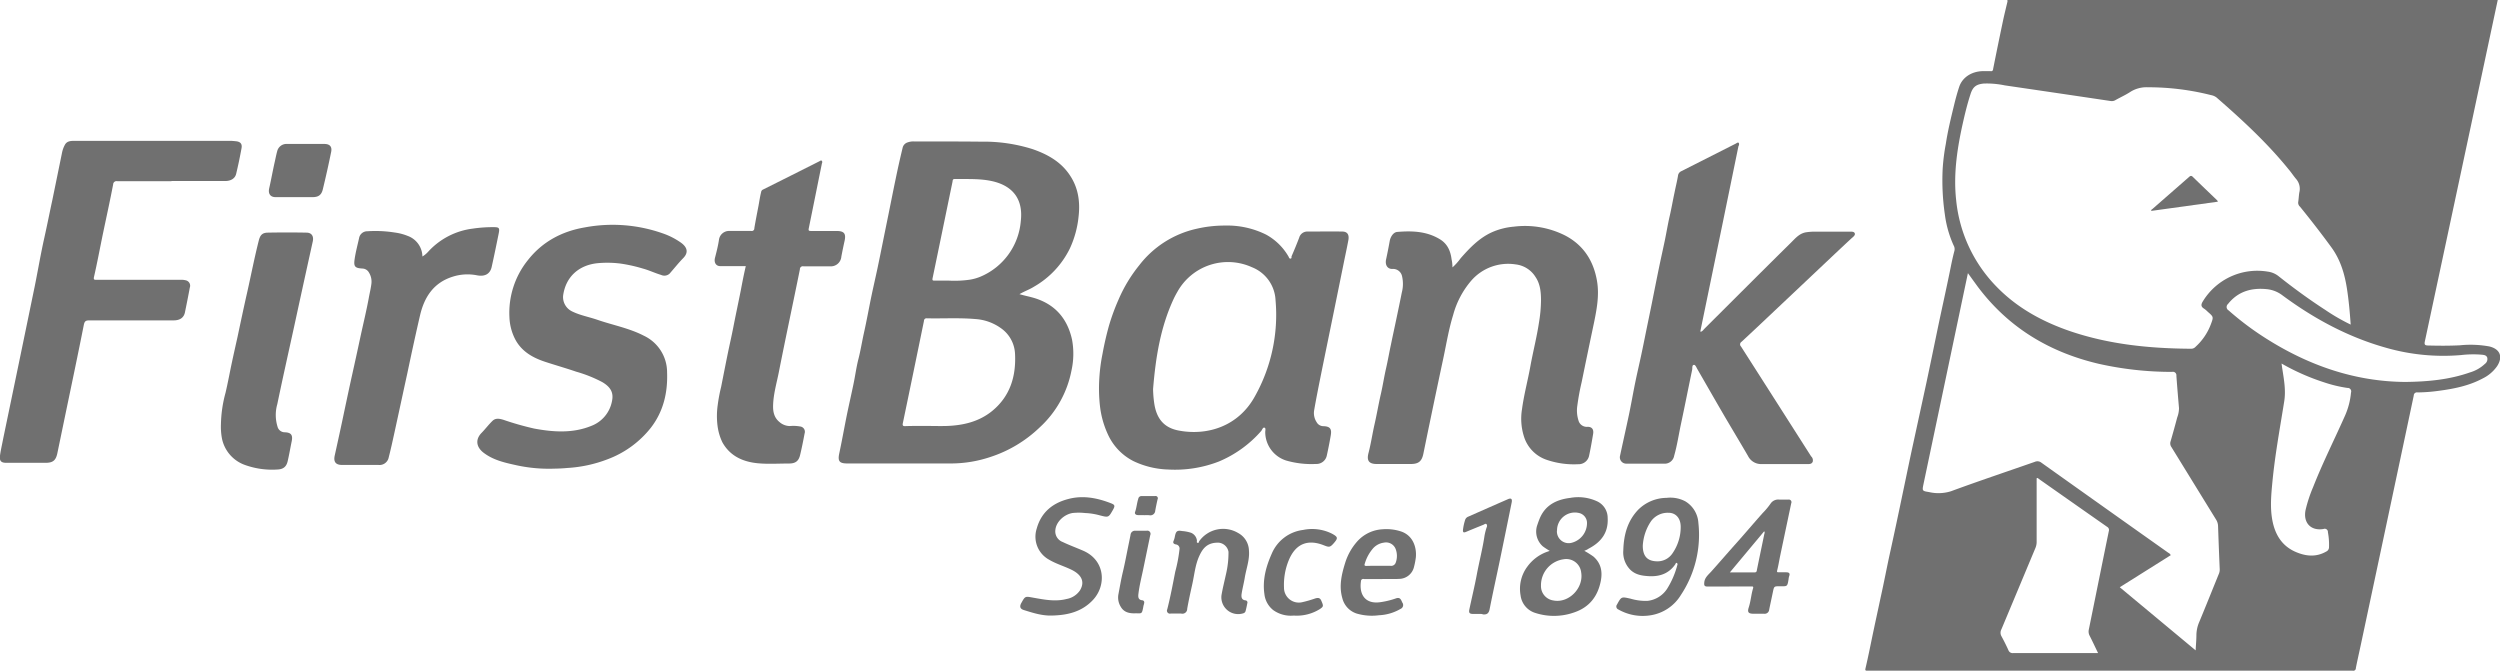 <svg id="Layer_1" data-name="Layer 1" xmlns="http://www.w3.org/2000/svg" viewBox="0 0 784.6 210.5"><path fill="#707070" d="M689.32,316.13l-8.44,39.59q-7.21,33.79-14.44,67.58c-0.23,1.08.14,1.24,1,1.26,3.32,0.09,6.64.11,10-.06a32.78,32.78,0,0,1,9.2.35c3.42,0.8,4.4,3.26,2.48,6.2a11.82,11.82,0,0,1-4.51,3.85c-4.26,2.28-8.91,3.23-13.64,3.86a53,53,0,0,1-6.81.53,1,1,0,0,0-1.2,1q-8.26,39-16.57,78c-0.53,2.5-1.11,5-1.6,7.5a0.8,0.8,0,0,1-1,.83,5.77,5.77,0,0,0-.72,0H492.41c-0.32,0-.64,0-1,0-0.54,0-.65-0.14-0.52-0.71,0.94-4,1.74-8.13,2.6-12.19,0.73-3.45,1.49-6.9,2.22-10.36,1-4.48,1.85-9,2.82-13.44q2-9.1,3.89-18.22c1.19-5.62,2.33-11.24,3.56-16.85q2-9.21,4-18.44c1.18-5.54,2.32-11.09,3.47-16.64,1.32-6.38,2.77-12.74,4.06-19.14,0.38-1.9.77-3.81,1.27-5.68a2.28,2.28,0,0,0-.22-1.79,33.94,33.94,0,0,1-2.75-9.69,73.93,73.93,0,0,1-.7-14.2,62.58,62.58,0,0,1,1-8c0.62-4.11,1.61-8.14,2.59-12.17,0.48-2,1-3.91,1.64-5.82,1-2.85,3.77-4.68,7.19-4.82,0.88,0,1.76,0,2.64,0a0.61,0.61,0,0,0,.77-0.62q1.49-7.48,3.06-14.94c0.42-2,.92-4,1.39-6a1.23,1.23,0,0,0,0-.82H689.32ZM643.17,418c-0.27-3.9-.6-7.55-1.16-11.18-0.73-4.74-2.06-9.24-5-13.21-3.14-4.3-6.4-8.49-9.75-12.62a1.65,1.65,0,0,1-.57-1.37c0.16-1,.19-2.07.36-3.09a4.69,4.69,0,0,0-1-4.22c-0.85-1-1.52-2.06-2.33-3-6.75-8.33-14.59-15.57-22.65-22.58a4,4,0,0,0-1.73-.75,80,80,0,0,0-19.81-2.46,9.5,9.5,0,0,0-5.44,1.4c-1.51,1-3.15,1.73-4.72,2.61a2.2,2.2,0,0,1-1.48.31q-16.65-2.48-33.3-4.92a27.57,27.57,0,0,0-6.55-.57c-2.36.22-3.43,1-4.17,3.28-0.88,2.7-1.58,5.44-2.21,8.2-1.89,8.29-3.25,16.63-2.3,25.18A45.13,45.13,0,0,0,531.93,406c6.44,6.68,14.33,11,23,14,12.39,4.24,25.23,5.51,38.25,5.58a1.88,1.88,0,0,0,1.35-.65,18.17,18.17,0,0,0,4.78-7.09c0.84-2.26.84-2.26-1-3.86a7.73,7.73,0,0,0-1.09-.94c-1.23-.72-1-1.49-0.33-2.52a20,20,0,0,1,20.33-9.13,6.82,6.82,0,0,1,3.33,1.43c4.73,3.75,9.6,7.31,14.67,10.59A62.47,62.47,0,0,0,643.17,418ZM594.51,520.24c0.09-1.76.23-3.24,0.24-4.71a10.63,10.63,0,0,1,.88-4.17c2.08-5,4.08-10,6.11-15a3.45,3.45,0,0,0,.33-1.5q-0.29-6.77-.52-13.55a4.12,4.12,0,0,0-.64-2.13q-7-11.36-14-22.74a2,2,0,0,1-.27-1.78q1.09-3.73,2.08-7.5a8.54,8.54,0,0,0,.57-2.92c-0.29-3.38-.58-6.77-0.82-10.16a1.11,1.11,0,0,0-1.36-1.24,104.2,104.2,0,0,1-22.95-2.52c-15.5-3.62-28.37-11.35-38-24.17-1-1.36-2-2.75-3.12-4.3l-1.3,6.16q-6.31,30-12.63,60c-0.46,2.18-.44,2.21,1.72,2.55a13.06,13.06,0,0,0,6.9-.26c8.72-3.21,17.55-6.16,26.32-9.23a2,2,0,0,1,2.08.29q19.88,14.15,39.8,28.25a1.63,1.63,0,0,1,.77.76l-16,10.06Zm-30.63.83c-0.92-1.9-1.74-3.66-2.62-5.39a2.82,2.82,0,0,1-.27-2c2.1-10.28,4.16-20.57,6.27-30.85a1.13,1.13,0,0,0-.55-1.37q-10.7-7.49-21.38-15c-0.2-.14-0.38-0.45-0.72-0.23q0,9.95,0,19.9a4.93,4.93,0,0,1-.39,2c-3.56,8.5-7.1,17-10.67,25.51a2.22,2.22,0,0,0,0,2.13c0.78,1.44,1.52,2.9,2.19,4.39a1.42,1.42,0,0,0,1.56.93c8.44,0,16.87,0,25.31,0h1.22ZM660.28,436c7.2-.08,13.89-0.73,20.35-3a11.52,11.52,0,0,0,4.64-2.65,1.88,1.88,0,0,0,.75-2c-0.3-.8-1.1-0.83-1.81-0.91a32.77,32.77,0,0,0-6.35.12,65.22,65.22,0,0,1-23.49-2.26c-11.92-3.33-22.63-9.1-32.53-16.41a9.7,9.7,0,0,0-4.89-2c-4.87-.51-9.11.65-12.29,4.65a1.23,1.23,0,0,0,.19,2,92,92,0,0,0,11.28,8.51C629.73,430.78,644.43,435.89,660.28,436Zm-38.81-5.77c0.12,0.86.21,1.49,0.31,2.11,0.5,3.23,1.06,6.43.53,9.75-1.32,8.32-2.86,16.61-3.68,25-0.39,4.06-.8,8.15-0.07,12.19,0.79,4.37,2.84,8,7.06,9.94,3.24,1.47,6.59,1.9,9.89,0a1.49,1.49,0,0,0,.86-1.42,21.17,21.17,0,0,0-.35-4.65,1,1,0,0,0-1.39-1c-4,.67-6.45-2-5.61-6a43.51,43.51,0,0,1,2.36-7.15c3-7.64,6.72-15,10.05-22.51a23,23,0,0,0,1.84-7.15,1.09,1.09,0,0,0-1.12-1.46,41.71,41.71,0,0,1-7.21-1.72A70.31,70.31,0,0,1,621.47,430.22Z" transform="translate(94.57 -316.13)"/><path fill="#707070" d="M225.38,408.45c1.74,0.51,3.25.78,4.71,1.23,6.52,2,10.32,6.46,11.78,13a24.3,24.3,0,0,1-.19,9.84,32.57,32.57,0,0,1-10,17.79A40.27,40.27,0,0,1,216,459.63a38.82,38.82,0,0,1-11.82,1.95q-16.44,0-32.88,0c-2.49,0-3-.77-2.46-3.23,0.85-4,1.56-8,2.37-12,0.68-3.3,1.44-6.59,2.12-9.89,0.53-2.55.86-5.15,1.51-7.67,0.71-2.75,1.14-5.56,1.76-8.32,0.84-3.75,1.51-7.53,2.29-11.29,0.61-2.93,1.29-5.84,1.91-8.76s1.16-5.63,1.73-8.45,1.17-5.78,1.76-8.67c0.76-3.76,1.5-7.53,2.29-11.29q1-4.84,2.17-9.66a2.33,2.33,0,0,1,1.59-1.55,5.22,5.22,0,0,1,1.88-.28c7.08,0,14.16,0,21.24.07a50.73,50.73,0,0,1,16,2.33c4.73,1.63,9,4,11.81,8.32,2.59,3.92,3.19,8.26,2.66,12.86a31.08,31.08,0,0,1-2.73,10,28,28,0,0,1-11.34,12.05C228.52,407,227,407.5,225.38,408.45Zm-29,41.36v0c2.12,0,4.24.07,6.36,0,5.1-.2,9.95-1.37,14-4.64,5.66-4.6,7.6-10.86,7.25-17.94a10.37,10.37,0,0,0-4.45-8.12,15.44,15.44,0,0,0-8-2.85c-5.07-.44-10.15-0.12-15.23-0.23a0.78,0.78,0,0,0-.9.81q-3.29,16.07-6.64,32.13c-0.13.65,0,.91,0.71,0.9C191.74,449.78,194.06,449.81,196.38,449.81Zm6.89-45.61a34,34,0,0,0,6.57-.3,14.9,14.9,0,0,0,3.44-1,20.79,20.79,0,0,0,12.52-17.42c0.76-6.59-2.27-10.79-8.47-12.37-4-1-8.17-.75-12.28-0.8-0.71,0-.62.54-0.69,0.9-2.09,10.08-4.15,20.16-6.25,30.23-0.16.76,0.15,0.77,0.71,0.76C200.32,404.18,201.8,404.2,203.28,404.2Z" transform="translate(94.57 -316.13)"/><path fill="#707070" d="M289.86,386.92a27.41,27.41,0,0,1,12.92,2.84,18.22,18.22,0,0,1,7,6.82c0.18,0.29.23,0.76,0.68,0.71s0.22-.53.34-0.79q1.25-2.85,2.36-5.76a2.63,2.63,0,0,1,2.62-1.94c3.64,0,7.28-.06,10.91,0,1.61,0,2.23,1,1.91,2.71-0.37,2-.8,4-1.2,5.93q-1.67,8.22-3.34,16.43c-1.33,6.53-2.67,13-4,19.57-0.77,3.83-1.54,7.67-2.21,11.52a5.24,5.24,0,0,0,.79,3.66,2.42,2.42,0,0,0,2.13,1.26c2.06,0.07,2.66.82,2.31,2.87s-0.78,4.26-1.25,6.37a3.32,3.32,0,0,1-3.42,2.62,28.56,28.56,0,0,1-9.34-1.08,9.4,9.4,0,0,1-6.56-8.91c0-.49.25-1.24-0.23-1.4s-0.71.6-1,1a36.22,36.22,0,0,1-13.29,9.61,38,38,0,0,1-16,2.52,27.15,27.15,0,0,1-10.81-2.62,17.51,17.51,0,0,1-8.09-8.5,28.84,28.84,0,0,1-2.46-8.93,49.93,49.93,0,0,1-.19-8.55,54.8,54.8,0,0,1,1-7.69q0.82-4.53,2.06-8.95a66.68,66.68,0,0,1,3-8.15,45.63,45.63,0,0,1,6.44-10.67A31.23,31.23,0,0,1,281,387.92,38.79,38.79,0,0,1,289.86,386.92Zm-22.55,51.22a36.07,36.07,0,0,0,.33,4.32c0.69,5.09,3.12,7.93,7.75,8.8,9.05,1.7,18.69-1.39,23.82-10.64a52.27,52.27,0,0,0,6.54-30.22A11.7,11.7,0,0,0,298.35,400a18.18,18.18,0,0,0-23.4,7.7c-0.4.69-.78,1.39-1.12,2.11C269.61,418.81,268.12,428.4,267.32,438.14Z" transform="translate(94.57 -316.13)"/><path fill="#707070" d="M439.18,420.28a2.12,2.12,0,0,0,1-.81c9.1-9.06,18.16-18.15,27.3-27.16,1.41-1.39,2.74-3.05,5-3.31a17.17,17.17,0,0,1,1.91-.16c3.76,0,7.52,0,11.28,0h0.12c0.64,0,1.48-.1,1.73.49s-0.46,1.12-1,1.58c-2.72,2.52-5.42,5.07-8.12,7.62l-18.72,17.67c-2.55,2.41-5.11,4.82-7.69,7.2a0.94,0.94,0,0,0-.16,1.48q11,17.21,22,34.47a1.68,1.68,0,0,1,.49,1.73c-0.37.76-1.08,0.69-1.74,0.69-4.76,0-9.52,0-14.28,0a4.56,4.56,0,0,1-4.27-2.53c-2.46-4.24-5-8.44-7.48-12.67-2.83-4.85-5.61-9.72-8.41-14.58-0.3-.52-0.62-1.39-1.08-1.35-0.67.06-.45,1-0.56,1.53-1.19,5.67-2.3,11.36-3.51,17-0.71,3.35-1.21,6.74-2.14,10a3,3,0,0,1-3.26,2.47q-5.94,0-11.88,0a2,2,0,0,1-1.89-2.27c0.94-4.41,1.94-8.82,2.87-13.23,0.69-3.31,1.26-6.64,1.94-9.95,0.6-2.93,1.29-5.84,1.91-8.76,0.51-2.4,1-4.81,1.48-7.21,0.6-2.92,1.21-5.85,1.8-8.77,0.75-3.73,1.48-7.47,2.25-11.2,0.6-2.92,1.26-5.83,1.87-8.75,0.52-2.52.93-5.06,1.51-7.56s1-5,1.53-7.44c0.34-1.73.78-3.44,1.07-5.18a1.76,1.76,0,0,1,1-1.44q8.57-4.34,17.14-8.68c0.28-.14.64-0.5,0.94-0.21a1,1,0,0,1-.1,1q-2.53,12.33-5.06,24.66-3.44,16.67-6.88,33.33A0.47,0.47,0,0,0,439.18,420.28Z" transform="translate(94.57 -316.13)"/><path fill="#707070" d="M361.27,400.05a17.48,17.48,0,0,0,2.57-2.87c2.85-3.24,5.79-6.33,9.81-8.16a21.46,21.46,0,0,1,6.92-1.76,28,28,0,0,1,16.16,2.83c5.66,3,8.8,7.87,9.89,14.14,0.76,4.37,0,8.61-.86,12.86q-2,9.48-3.95,19a73.6,73.6,0,0,0-1.35,7.34,10.22,10.22,0,0,0,.34,4.59,2.7,2.7,0,0,0,2.78,2.07c1.43-.07,2.08.77,1.84,2.21-0.38,2.26-.77,4.52-1.25,6.76a3.35,3.35,0,0,1-3.46,2.76,26.37,26.37,0,0,1-10.13-1.47,11.22,11.22,0,0,1-6.7-6.71,18.55,18.55,0,0,1-.78-9.12c0.61-4.55,1.82-9,2.63-13.48s2-9.06,2.69-13.67a44.3,44.3,0,0,0,.64-7c0-2.51-.24-5.11-1.69-7.26a8.46,8.46,0,0,0-6.27-4,15.34,15.34,0,0,0-13.93,5.1,27.43,27.43,0,0,0-5.69,10.8c-1.39,4.49-2.13,9.13-3.11,13.71q-2.15,10.06-4.24,20.13c-0.68,3.24-1.33,6.48-2,9.72-0.49,2.35-1.52,3.18-3.94,3.18-3.56,0-7.12,0-10.68,0-2.47,0-3.22-1.07-2.58-3.48,0.78-3,1.21-6,1.89-9,0.73-3.18,1.26-6.39,2-9.57,0.6-2.62,1-5.29,1.6-7.91s1-5,1.53-7.44c0.59-2.9,1.23-5.78,1.83-8.68,0.54-2.58,1.09-5.17,1.6-7.76a10.58,10.58,0,0,0,.07-5.09,2.88,2.88,0,0,0-3.1-2.28c-1.49,0-2.28-1.26-1.91-3q0.62-2.86,1.13-5.73c0.25-1.41,1.18-2.79,2.35-2.89,4.64-.38,9.2-0.25,13.38,2.28,2.4,1.45,3.36,3.69,3.69,6.29A12,12,0,0,1,361.27,400.05Z" transform="translate(94.57 -316.13)"/><path fill="#707070" d="M-40.75,373c-5.68,0-11.36,0-17,0a1.06,1.06,0,0,0-1.31,1c-1,5.26-2.17,10.5-3.26,15.74-0.91,4.4-1.73,8.83-2.73,13.21-0.24,1,.07,1,0.85,1q13.14,0,26.28,0a5.19,5.19,0,0,1,1.54.13A1.74,1.74,0,0,1-35,406.4c-0.48,2.6-1,5.2-1.53,7.78-0.37,1.69-1.59,2.5-3.57,2.5-8.8,0-17.6,0-26.4,0-1.08,0-1.51.18-1.76,1.4-1.82,9.21-3.76,18.39-5.67,27.57l-2.64,12.73c-0.47,2.25-1.4,3-3.68,3-4.12,0-8.24,0-12.36,0-1.65,0-2.19-.62-1.95-2.34s0.67-3.53,1-5.29q5-24,9.94-48c1-5,1.87-10.13,3-15.15,0.89-4,1.68-8,2.53-11.93,1-4.88,2-9.78,3-14.67a8.48,8.48,0,0,1,.93-2.5c0.69-1.19,2-1.16,3.16-1.17,7.28,0,14.56,0,21.84,0l26.64,0c0.67,0,1.35.06,2,.13,1.37,0.14,2,.79,1.76,2.14q-0.73,4.08-1.7,8.11c-0.35,1.45-1.68,2.23-3.42,2.23H-40.75Z" transform="translate(94.57 -316.13)"/><path fill="#707070" d="M79.41,463.21A47.75,47.75,0,0,1,66.86,462c-3.36-.74-6.75-1.57-9.63-3.76-2.34-1.78-2.7-4.18-.66-6.26,1.18-1.21,2.2-2.58,3.41-3.75,1-1,2.3-.69,3.47-0.34a91.52,91.52,0,0,0,9.63,2.74c6,1.11,12.07,1.55,17.93-.84A10.33,10.33,0,0,0,97.5,442c0.57-2.66-.46-4.4-3-5.92a41.73,41.73,0,0,0-8.27-3.31c-3.27-1.13-6.61-2.06-9.89-3.15-3.83-1.28-7.22-3.25-9.19-6.95a16.41,16.41,0,0,1-1.84-7,26.36,26.36,0,0,1,5.77-17.87C75.62,392,81.79,388.71,89,387.49a47.32,47.32,0,0,1,24.3,1.84,22.75,22.75,0,0,1,5.9,3c1.72,1.27,2.53,2.9.63,4.83-1.5,1.53-2.83,3.23-4.25,4.84a2.4,2.4,0,0,1-2.67.41c-1.94-.57-3.79-1.48-5.74-2a48,48,0,0,0-6.85-1.54,33,33,0,0,0-7.24-.15c-5.85.55-10.13,4.17-10.93,10.26a5,5,0,0,0,2.8,4.87c2.52,1.25,5.3,1.73,7.94,2.64,4.86,1.68,10,2.62,14.6,5a12.69,12.69,0,0,1,7.3,11.53c0.23,6.32-1.15,12.22-5.06,17.31a31.18,31.18,0,0,1-13.79,10A41.75,41.75,0,0,1,83.45,463C82.1,463.13,80.76,463.19,79.41,463.21Z" transform="translate(94.57 -316.13)"/><path fill="#707070" d="M139.49,399.65c-2.71,0-5.35,0-8,0-1.38,0-2-1.14-1.69-2.51,0.49-1.92,1-3.86,1.28-5.82a3.19,3.19,0,0,1,3.25-2.71c2.28,0,4.56,0,6.84,0a0.81,0.81,0,0,0,1-.86c0.4-2.39.88-4.77,1.33-7.15,0.26-1.39.45-2.79,0.8-4.17a1,1,0,0,1,.62-0.82c5.88-2.93,11.75-5.89,17.62-8.84,0.26-.13.55-0.43,0.84-0.15a0.8,0.8,0,0,1,0,.79c-1.38,6.8-2.74,13.6-4.13,20.4-0.13.65,0,.81,0.69,0.81,2.68,0,5.36,0,8,0,2.43,0,3.07.82,2.54,3.18q-0.54,2.42-1,4.85a3.31,3.31,0,0,1-3.61,3.06q-4.14,0-8.28,0a0.92,0.92,0,0,0-1.12.95c-2.18,10.78-4.49,21.53-6.62,32.31-0.68,3.43-1.69,6.82-1.79,10.37-0.06,2,.31,3.86,2,5.24a5,5,0,0,0,3.23,1.26,12.12,12.12,0,0,1,3.22.13,1.67,1.67,0,0,1,1.44,2.19c-0.43,2.29-.88,4.57-1.43,6.83-0.46,1.88-1.48,2.6-3.44,2.61-3.24,0-6.49.22-9.7-.07-4.7-.42-8.82-2.23-11.24-6.59a16.8,16.8,0,0,1-1.53-5.28,24.4,24.4,0,0,1,.06-6.36,51,51,0,0,1,1.09-5.79c0.66-3.35,1.32-6.71,2-10.06,0.59-2.89,1.26-5.76,1.82-8.65,0.74-3.8,1.55-7.58,2.31-11.38C138.38,404.86,138.86,402.3,139.49,399.65Z" transform="translate(94.57 -316.13)"/><path fill="#707070" d="M38,396.63a7.74,7.74,0,0,0,1.85-1.55,22.75,22.75,0,0,1,13.94-7.2,42.68,42.68,0,0,1,6.55-.46c1.76,0,1.95.24,1.6,2-0.71,3.51-1.42,7-2.21,10.52-0.51,2.24-2.22,3.07-4.62,2.59a15.25,15.25,0,0,0-7.58.43c-6,1.87-8.94,6.39-10.28,12.17-1.41,6.06-2.72,12.15-4,18.23-1.39,6.35-2.75,12.71-4.14,19.06-0.53,2.42-1.06,4.84-1.68,7.23a2.94,2.94,0,0,1-3.21,2.4q-5.7,0-11.4,0c-2,0-2.77-.93-2.35-2.91,1-4.53,2-9.06,2.94-13.59,0.85-4,1.68-7.94,2.56-11.89s1.68-7.63,2.5-11.45c0.93-4.35,2-8.67,2.78-13,0.26-1.36.59-2.72,0.75-4.1a5.4,5.4,0,0,0-.8-3.48,2.42,2.42,0,0,0-2-1.22c-2.32-.13-2.81-0.57-2.49-2.84s0.92-4.46,1.41-6.69a2.6,2.6,0,0,1,2.59-2.17,38.64,38.64,0,0,1,8.58.39,16.71,16.71,0,0,1,4.1,1.07A7,7,0,0,1,38,396.63Z" transform="translate(94.57 -316.13)"/><path fill="#707070" d="M-25.23,449.22a40.12,40.12,0,0,1,1.45-9.85c0.74-3.16,1.32-6.37,2-9.54,0.57-2.69,1.19-5.38,1.78-8.07,1-4.72,2-9.45,3.07-14.16,1.19-5.31,2.23-10.66,3.57-15.95,0.44-1.75,1.1-2.48,2.85-2.51q6.06-.12,12.12,0c1.62,0,2.31,1.11,2,2.67q-3,13.58-5.94,27.15c-1.75,8-3.55,16-5.21,24A12.39,12.39,0,0,0-7.48,450a2.35,2.35,0,0,0,2.32,1.8c2,0.08,2.54.91,2.13,2.87s-0.78,4.19-1.27,6.26c-0.43,1.8-1.49,2.51-3.35,2.56A25.18,25.18,0,0,1-18,461.94a11.18,11.18,0,0,1-6.9-8.13A20.21,20.21,0,0,1-25.23,449.22Z" transform="translate(94.57 -316.13)"/><path fill="#707070" d="M402.65,489a29,29,0,0,1,2.89,1.82c2.36,2.09,2.86,4.67,2.28,7.66-0.95,4.83-3.6,8.22-8.27,9.82a19,19,0,0,1-12.23.21,6.61,6.61,0,0,1-4.67-5.51,11.64,11.64,0,0,1,2.15-9.08,13.18,13.18,0,0,1,5.93-4.53c0.32-.12.65-0.22,1.07-0.37a24,24,0,0,1-2.18-1.43,6.21,6.21,0,0,1-1.81-6.43c0.25-.76.52-1.52,0.82-2.26,1.77-4.31,5.35-6,9.65-6.52a14.11,14.11,0,0,1,8.48,1.13,5.72,5.72,0,0,1,3.22,5.16c0.26,4.66-2.07,7.62-6,9.66C403.61,488.6,403.18,488.79,402.65,489Zm-13.59,10.81a4.53,4.53,0,0,0,3.83,4.76c4.81,1,9.64-3.84,8.77-8.84a4.7,4.7,0,0,0-5.49-4.08A8.24,8.24,0,0,0,389.05,499.86Zm5-17.19a3.69,3.69,0,0,0,4.43,3.9,6.39,6.39,0,0,0,5-6.49,3.21,3.21,0,0,0-2.59-2.92A5.6,5.6,0,0,0,394.09,482.67Z" transform="translate(94.57 -316.13)"/><path fill="#707070" d="M414.89,488.8c0.15-5.14,1.45-9.24,4.58-12.6a12.73,12.73,0,0,1,9-3.82,10,10,0,0,1,5.88,1.09,8.48,8.48,0,0,1,4.1,6.77A34.13,34.13,0,0,1,433,502.8a13.59,13.59,0,0,1-9.6,6.44,15.45,15.45,0,0,1-10.08-1.84,1,1,0,0,1-.42-1.53c1.4-2.54,1.36-2.5,4.27-1.85a16.86,16.86,0,0,0,5.27.69,8.42,8.42,0,0,0,6.23-3.85,26.65,26.65,0,0,0,3.18-7.42,0.48,0.48,0,0,0-.17-0.63c-0.34-.14-0.34.23-0.46,0.4-2,2.92-4.89,3.94-8.37,3.74-2.11-.12-4.1-0.44-5.69-1.94A7.74,7.74,0,0,1,414.89,488.8Zm6.11-1.4c0,3.3,1.45,4.79,4.3,4.89a5.65,5.65,0,0,0,5.09-2.6,14.45,14.45,0,0,0,2.51-8.23c0-2.71-1.55-4.42-3.86-4.4a6.47,6.47,0,0,0-5.48,2.69A15.31,15.31,0,0,0,421,487.4Z" transform="translate(94.57 -316.13)"/><path fill="#707070" d="M448.12,500.21c-2.28,0-4.56,0-6.83,0-0.87,0-1.08-.31-1-1.14,0.07-1.63,1.29-2.55,2.21-3.58,2.58-2.87,5.08-5.8,7.66-8.67,2.86-3.19,5.62-6.47,8.47-9.67a22.34,22.34,0,0,0,2.5-3,2.89,2.89,0,0,1,2.78-1.22h2.76a0.82,0.82,0,0,1,.92,1.15q-1.73,8.21-3.46,16.43c-0.32,1.54-.56,3.11-0.95,4.63-0.15.6,0.09,0.6,0.49,0.6h2.28c0.8,0,1.37.19,1,1.2a4.94,4.94,0,0,0-.2,1c-0.38,2.43-.46,2.17-2.75,2.18-1.79,0-1.79,0-2.16,1.78s-0.79,3.7-1.17,5.56a1.41,1.41,0,0,1-1.57,1.29c-1.08,0-2.16,0-3.24,0-1.69,0-2.11-.45-1.6-2,0.65-2,.76-4.06,1.36-6,0.21-.7-0.35-0.56-0.72-0.56h-6.72Zm11-17.37-10.79,12.93h7.8a0.62,0.62,0,0,0,.66-0.66c0.78-3.82,1.58-7.64,2.37-11.47a0.72,0.72,0,0,0-.07-0.79l0,0v0Z" transform="translate(94.57 -316.13)"/><path fill="#707070" d="M235.65,509.31c-3.12.12-6-.82-8.92-1.73-1.17-.37-1.38-1.11-0.76-2.22,1.24-2.24,1.22-2.1,3.81-1.64,3.44,0.61,6.91,1.3,10.41.39a6.42,6.42,0,0,0,4.19-2.72c1.73-2.89.2-5.06-2.69-6.46-2.3-1.12-4.8-1.83-7-3.14a8.23,8.23,0,0,1-3.89-9.79c1.42-5.11,5-8,9.93-9.27,4.57-1.21,9-.34,13.25,1.3,1.28,0.49,1.51.76,0.75,2.09-1.42,2.48-1.35,2.47-4.31,1.7a20.3,20.3,0,0,0-4.44-.68,18.09,18.09,0,0,0-4,0c-2.72.5-5.09,2.83-5.33,5.28a3.55,3.55,0,0,0,2.27,3.8c2.09,1,4.27,1.8,6.4,2.72,7,3,7.41,10.86,3.16,15.44C245,508.13,240.51,509.2,235.65,509.31Z" transform="translate(94.57 -316.13)"/><path fill="#707070" d="M274.64,508.69c-0.6,0-1.2,0-1.8,0a0.94,0.94,0,0,1-1.08-1.33c1-3.91,1.74-7.86,2.51-11.81a46.23,46.23,0,0,0,1.33-7,1.3,1.3,0,0,0-1.15-1.56c-0.74-.17-1-0.51-0.65-1.24a6.48,6.48,0,0,0,.37-1.34c0.32-1.55.71-1.9,2.22-1.62a12.17,12.17,0,0,1,2.79.53,3,3,0,0,1,1.9,2.5c0,0.24-.18.61,0.24,0.68s0.32-.3.44-0.48A9.22,9.22,0,0,1,294,483.4a6.45,6.45,0,0,1,3.4,5.5c0.25,2.94-.85,5.69-1.31,8.53-0.28,1.71-.74,3.4-1,5.12-0.11.87-.07,1.87,1.24,2a0.66,0.66,0,0,1,.56.89c-0.16.85-.34,1.7-0.57,2.54a1,1,0,0,1-.55.58,5.28,5.28,0,0,1-7-5.54c0.36-2.2.92-4.36,1.39-6.54a29.33,29.33,0,0,0,.82-7.17,3.47,3.47,0,0,0-3-2.86c-3.75-.15-5.15,1.94-6.18,4.2-1.27,2.78-1.52,5.85-2.18,8.8-0.57,2.58-1.15,5.16-1.6,7.76a1.5,1.5,0,0,1-1.84,1.49C275.68,508.65,275.16,508.69,274.64,508.69Z" transform="translate(94.57 -316.13)"/><path fill="#707070" d="M339.3,497.87c-1.92,0-3.84,0-5.75,0a0.73,0.73,0,0,0-1,.71c-0.6,4.13,1.34,7.25,6.15,6.53a25.31,25.31,0,0,0,4.82-1.18c1.35-.48,1.62.44,2,1.29a1.3,1.3,0,0,1-.53,2,14.66,14.66,0,0,1-6.8,2,16.9,16.9,0,0,1-7-.54,6.79,6.79,0,0,1-4.49-4.84c-1.08-3.76-.24-7.4.88-11a18.27,18.27,0,0,1,3.86-6.85,11.46,11.46,0,0,1,7.9-3.75,14.71,14.71,0,0,1,5.63.63c3.94,1.23,5.1,5.07,4.81,8.17a22.42,22.42,0,0,1-.64,3.24,4.85,4.85,0,0,1-4.4,3.52c-0.4,0-.8.05-1.2,0.05H339.3Zm-1.22-4.17c1.24,0,2.48,0,3.71,0a1.49,1.49,0,0,0,1.65-.93,6.12,6.12,0,0,0,0-4.34,3.23,3.23,0,0,0-3.67-2,5.54,5.54,0,0,0-3.34,1.71,12.74,12.74,0,0,0-2.68,4.89c-0.24.68,0.11,0.72,0.64,0.71C335.6,493.69,336.84,493.71,338.08,493.71Z" transform="translate(94.57 -316.13)"/><path fill="#707070" d="M-2.1,378c-2,0-4,0-6,0-1.65,0-2.34-1.11-2-2.71,0.63-2.76,1.12-5.55,1.75-8.32,0.26-1.16.48-2.34,0.8-3.48a3,3,0,0,1,3.14-2.18c3.88,0,7.75,0,11.63,0,1.73,0,2.48.86,2.14,2.51q-1.2,5.89-2.62,11.74C6.31,377.35,5.34,378,3.53,378H-2.1v0Z" transform="translate(94.57 -316.13)"/><path fill="#707070" d="M369.51,508.81h-1.68c-1.19,0-1.49-.32-1.26-1.41,0.77-3.68,1.67-7.33,2.35-11,0.76-4.07,1.82-8.09,2.42-12.19a19.35,19.35,0,0,1,.65-2.54,1,1,0,0,0,0-1c-0.31-.34-0.65,0-1,0.15-1.81.73-3.62,1.46-5.42,2.22-0.69.29-1.06,0.29-1-.62a16.33,16.33,0,0,1,.67-3.1,1.64,1.64,0,0,1,1-1.05c4.14-1.83,8.28-3.66,12.43-5.47,1-.44,1.41-0.11,1.19,1q-1.82,9-3.68,18c-1.07,5.17-2.23,10.32-3.24,15.5-0.26,1.31-.84,1.77-2.09,1.65C370.48,508.77,370,508.81,369.51,508.81Z" transform="translate(94.57 -316.13)"/><path fill="#707070" d="M311.45,509.32a9.49,9.49,0,0,1-6.41-1.7,7.43,7.43,0,0,1-2.79-5.06c-0.65-4.46.53-8.68,2.3-12.65a12.32,12.32,0,0,1,9.82-7.46,13.93,13.93,0,0,1,9.13,1.19c1.81,1,1.91,1.36.6,2.88s-1.58,1.37-3.34.69c-4.51-1.74-8.54-.83-10.85,4.71a20.19,20.19,0,0,0-1.51,8.58,4.66,4.66,0,0,0,5.78,4.61,35.33,35.33,0,0,0,4-1.16c0.82-.24,1.49-0.3,1.92.69,0.72,1.66.73,1.82-.38,2.6A13.65,13.65,0,0,1,311.45,509.32Z" transform="translate(94.57 -316.13)"/><path fill="#707070" d="M261.63,508.61c-1.79.06-3.44-.32-4.43-2a5.51,5.51,0,0,1-.77-3.94c0.45-2.37.85-4.75,1.41-7.09s1.07-5,1.56-7.45c0.28-1.39.58-2.77,0.84-4.16a1.39,1.39,0,0,1,1.55-1.27c1.16,0,2.32,0,3.47,0a1,1,0,0,1,1.16,1.4q-1.12,5.44-2.25,10.88c-0.53,2.51-1.16,5-1.46,7.54-0.11.89-.11,1.88,1.21,2a0.66,0.66,0,0,1,.59.87c0,0.31-.17.61-0.22,0.92C263.79,509.08,263.81,508.57,261.63,508.61Z" transform="translate(94.57 -316.13)"/><path fill="#707070" d="M264.52,477.79h-1.92c-0.69,0-1.15-.39-0.93-1,0.48-1.35.55-2.77,1-4.12a1,1,0,0,1,1.07-.85c1.4,0,2.79,0,4.19,0a0.7,0.7,0,0,1,.8,1c-0.28,1.19-.52,2.38-0.74,3.58a1.53,1.53,0,0,1-1.9,1.42,14.35,14.35,0,0,0-1.56,0h0Z" transform="translate(94.57 -316.13)"/><path fill="#707070" d="M601.48,379.43l-20.89,2.89c-0.12-.37.21-0.47,0.38-0.62l11.36-9.93c0.41-.36.72-0.69,1.28-0.14,2.54,2.49,5.12,4.93,7.68,7.4A1.59,1.59,0,0,1,601.48,379.43Z" transform="translate(94.57 -316.13)"/></svg>